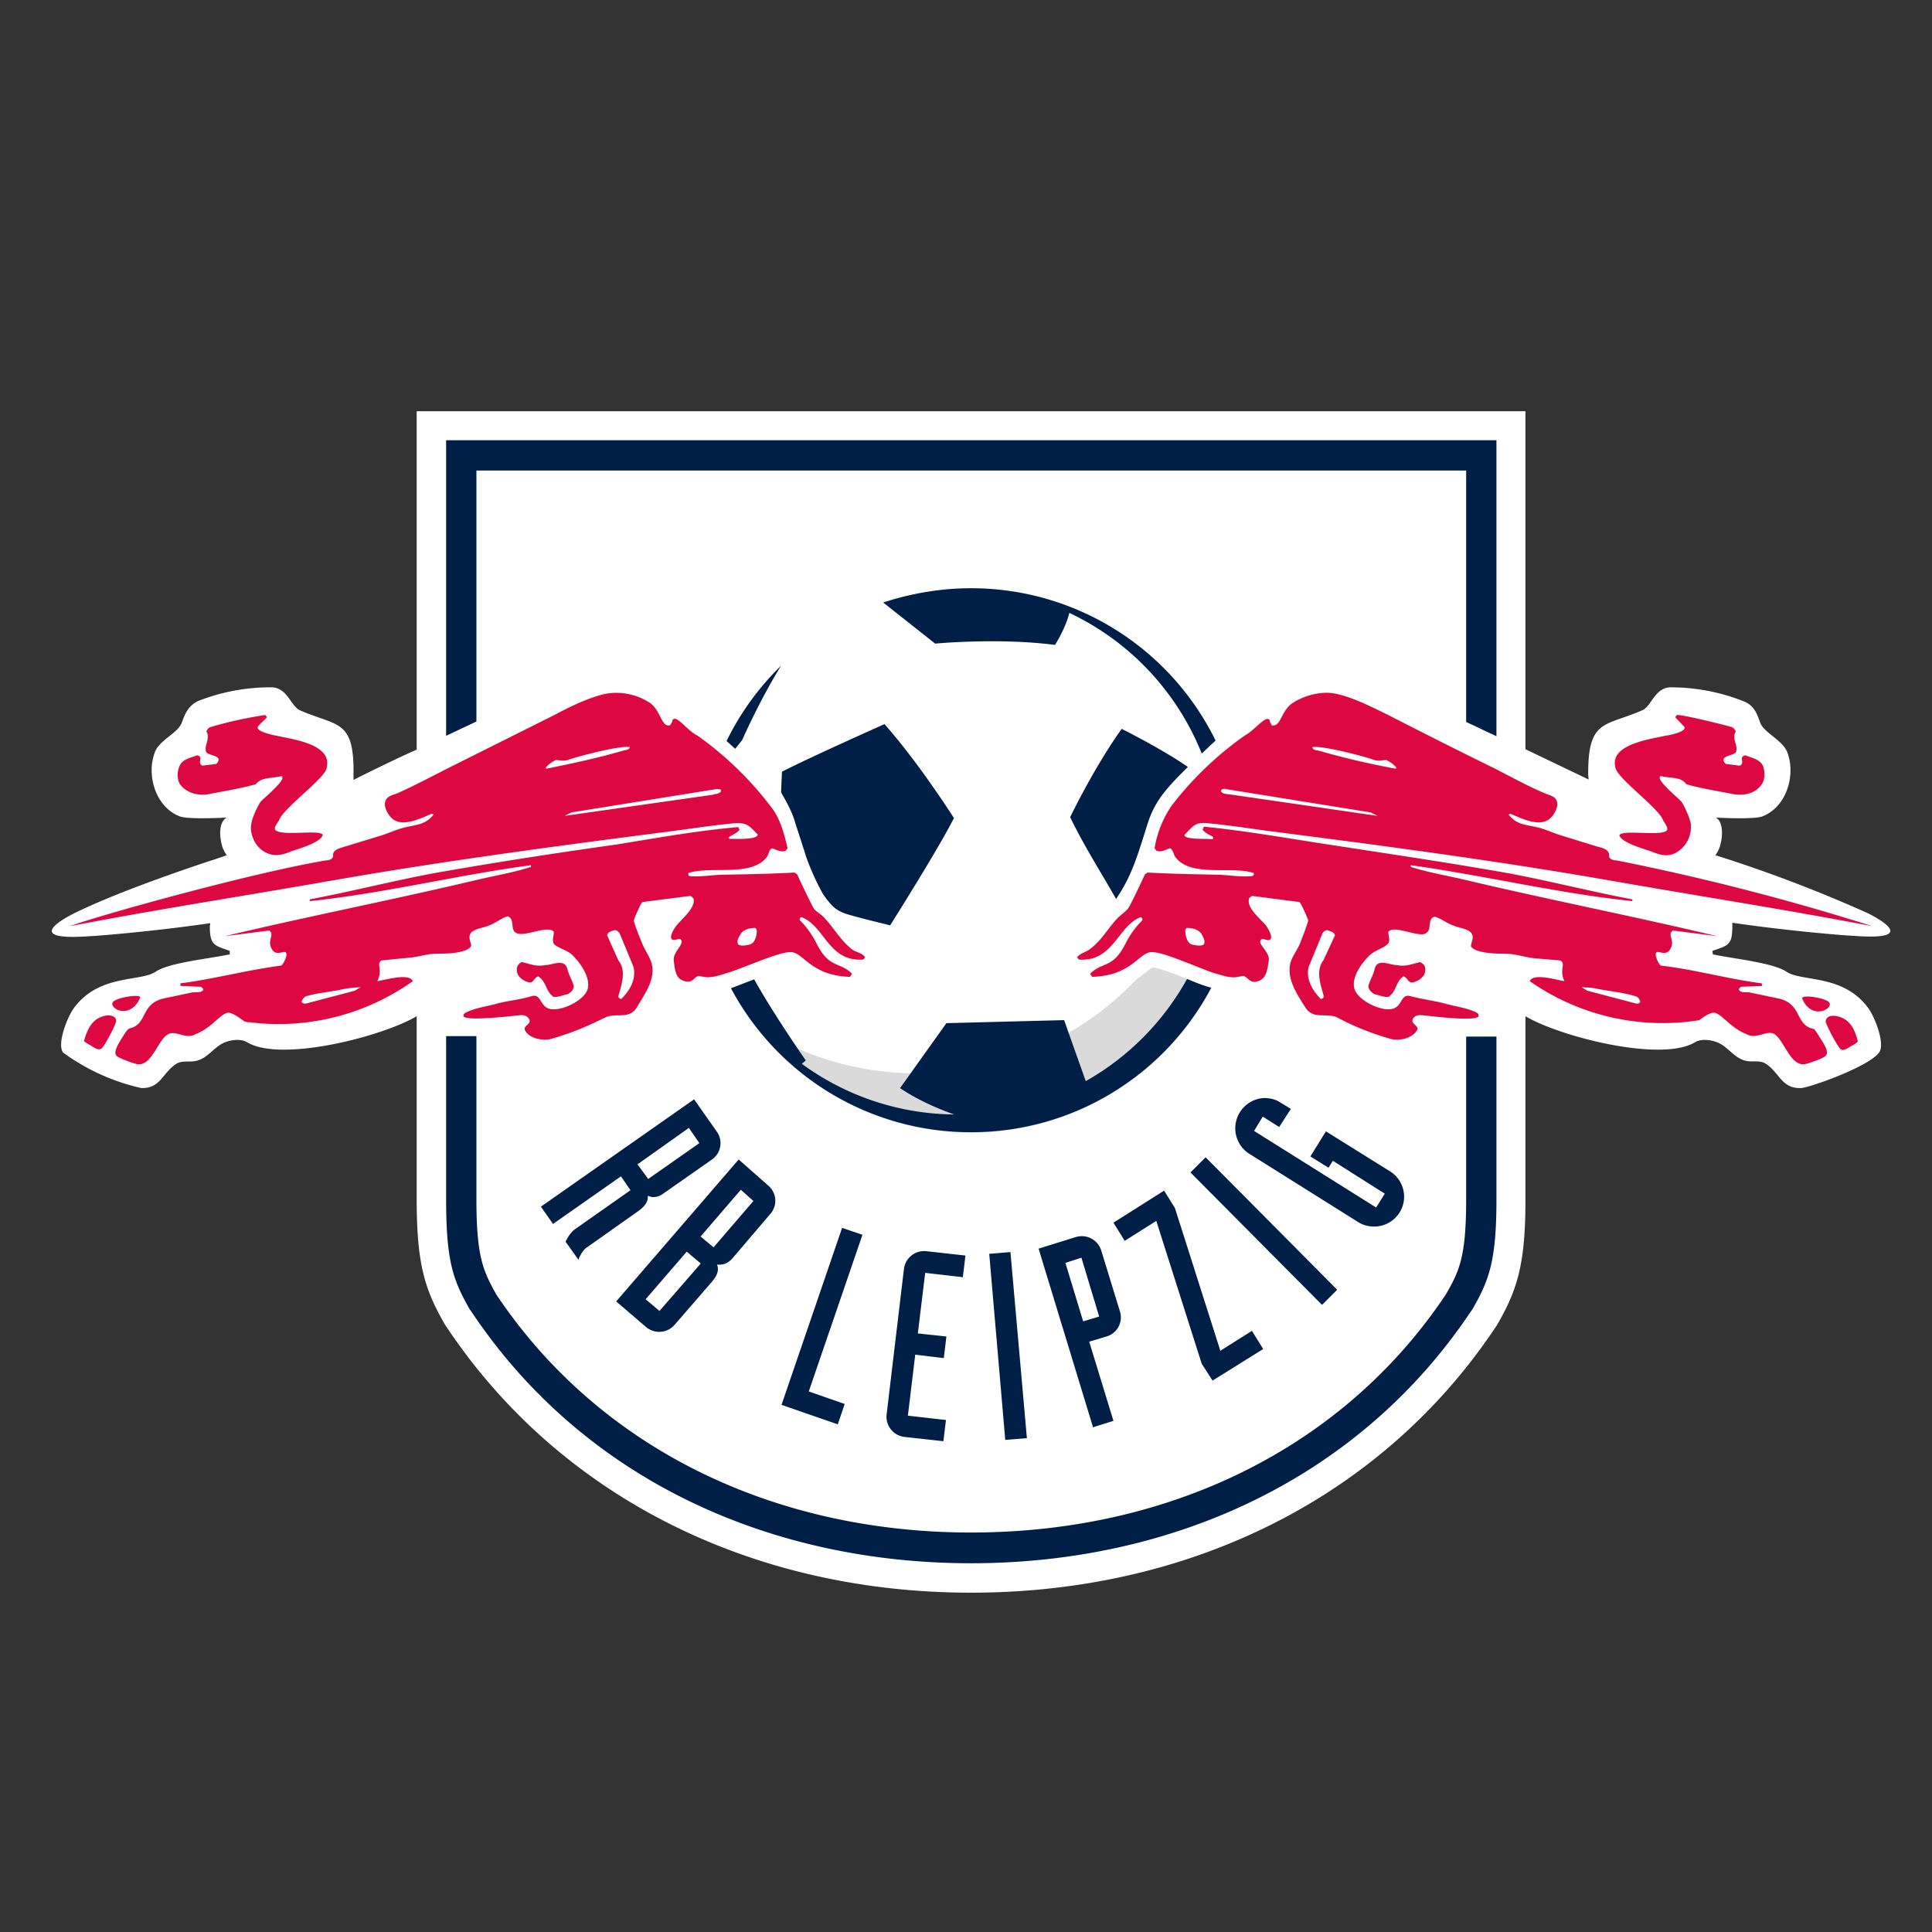 <ns0:svg xmlns:ns0="http://www.w3.org/2000/svg" xmlns:ns1="http://www.w3.org/1999/xlink" id="Ebene_1" x="0" y="0" version="1.1" xml:space="preserve" viewBox="0 0 100 100"><ns0:rect x="0" y="0" width="100" height="100" fill="#333333" stroke="none"/><ns0:defs /><ns0:g id="g18" transform="matrix(.224 0 0 .224 -16.4 -42.6)"><ns0:g id="g10"><ns0:defs id="defs3"><ns0:path id="SVGID_1_" d="M85 284.9h425.2v273.5H85z" /></ns0:defs><ns0:clipPath id="SVGID_2_"><ns0:use id="use5" width="100%" height="100%" x="0" y="0" overflow="visible" ns1:href="#SVGID_1_" /></ns0:clipPath><ns0:path id="path8" fill="#fff" d="M504.6 401.1a320 320 0 00-35-13.3s.9-1.3 1.1-2.3c.7-2.5.6-5.5-1-6.4 0 0 8.9.5 10.8-.3 5.6-2.2 7.7-9.6 5.7-14.8-1-2.7-5.3-4.5-6.2-6.7-.8-2.2-1.4-4-3.7-5A45.7 45.7 0 00459 349c-3.5.3-4.2 4.4-6.3 5.3-8.7 3.8-12.6 2-12.5 15l.1 1-14.6-7v-78.1H169.5v78.2c-3.7 1.6-11.5 5.4-14.6 7v-1.2c.2-12.9-3.7-11.1-12.4-14.9-2.1-1-2.8-5-6.3-5.3a45.7 45.7 0 00-17.3 3.2c-2.3 1.2-2.9 2.9-3.7 5-.9 2.4-5.2 4-6.2 6.8-2 5.2.1 12.6 5.7 14.8 1.9.8 10.9.3 10.9.3-1.7.9-1.8 3.9-1.1 6.4.2 1 1.1 2.3 1.1 2.3l-2.6.9s-20.6 6.6-32.4 12.4c0 0-14.2 6.7 3.4 5.4.9 0 14-1 27.8-3l-.1.7c0 4.4 1 4.4 4.6 5.7v.8c-4.7 1-14 1.9-17.1 4-3.5 2.4-13.1.5-18.9 8.4-1.5 2-4 8.3-2.5 10.3a48.6 48.6 0 0018.1 8.2c4.4.1 4.8-3.4 7.9-5.5 1.4-1 3.2-.4 4.8-.8 2.5-.6 3.9-2.9 6-4 1.3-.7 4-1.3 5.7-.3 7.7 4.7 31-1.2 39.2-6v42.3c0 15.1 1.9 20.9 6.5 28.9l.4.6c26 39 70.2 61.4 121.2 61.4s95.1-22.3 121.1-61.2l.4-.6c4.7-8.1 6.6-14 6.6-29V425c8.1 4.8 31.5 10.7 39.2 6 1.7-1 4.4-.4 5.7.3 2.1 1.1 3.5 3.4 6 4 1.6.4 3.3-.3 4.8.8 3 2 3.5 5.6 7.9 5.5 1.8 0 15.7-4.9 18.1-8.2 1.5-2-1-8.3-2.5-10.3-5.8-7.9-15.4-6-18.9-8.4-3.2-2.1-12.4-3-17-4l-.1-.8c3.7-1.3 4.6-1.3 4.6-5.7v-.8c13.7 2 26.8 3 27.7 3 17.6 1.4 3.4-5.3 3.4-5.3z" clip-path="url(#SVGID_2_)" /></ns0:g><ns0:path id="path12" fill="#dadada" d="M285.1 438.2c-13.6 0-26.3-4-37.1-10.7a62.7 62.7 0 00105.1-9c-1.3-.4-3.2-1.1-5.3-2-2.4-1-6.8-2.7-8.3-2.8l-1.2.9-2.6 2a69.8 69.8 0 01-50.6 21.6z" /><ns0:path id="path14" fill="#dd0741" d="M480.3 371.4c.8-1.1.8-3.2.2-4.4-.7-1.4-2.8-1.8-4-2.3-1.7.4.1 1.8-1.3 2.4l-3.2-.4c-2-2 2.2-1.8 2.4-2.9.4-1.6-1.1-3-.1-4.6-.2-.4-.4-.8-.9-1-1.6-.5-11.3-2.9-12.7-2.8l-.4.5 2.1 2.2c.7 1.2-3.7 2-4.4 2.1-3.6.8-13 2-11.5 7.4.6 2.6 10 9.3 11 12.1.3.6 1.5 2 .7 2.5-1.7 1.2-10.3-.4-10.8 1 .5 1.7 5.6 3.1 7.3 3.7 2 .8 3.8 1.4 5.8.3a6.8 6.8 0 003.4-6.7c-.2-1.2-1.4-4-2.1-5-.7-.9-6.4-5.4-4.8-6 2 .6 4.5 0 5.9 1.9 3.5 1 7.4 1.6 11 2.3 2.4.4 5-.2 6.4-2.3zm-78 44c.3-.6.4-1.5 0-2.2-.3-.3-.6-.6-1-.7-1.7.4-3.3 1.1-5.2.7-1.7 0-4.5-1.6-5.2.7-.3 1.5-1.1 2.7-1.5 4.1 0 .8.7 1.5 1.4 1.9 1 .2 2.4.8 3.3.6 1.8-1.2 1.6-3.5 3.4-4.7 1 .2 1 1.5 2.1 1.4 1-.2 2.1-.8 2.7-1.8zm42.7-27.3c.3-1.6-1.5-2-2.7-2.3l-8.1-2.5c-2-.6-4-1.6-6-2-2.6-.6-4.6-.6-6.4-2.9l.4-.2c2.4 1 6.3 3 8.8 1.4 1.2-.8 2.5-3 1.9-4.4-.4-1.1-1.8-1.3-2.7-1.7-4-1.7-7.8-3.8-11.7-5.8-8.2-4-16.3-8.1-24.5-12.3-3.7-1.8-7.9-4-12-4.9-3.2-.7-7 .2-9.9 2-2.9 1.7-2.8 5.7-5 5.3-.2-.4-.5-.8-.5-1.2-.8-1.4-3.5 2.4-5.7 3.5a77.8 77.8 0 00-17 16.3 24.7 24.7 0 00-3.9 9.8l.5.6c1 .3 2-.2 3-.6.8.2.8 1.3 1.3 2 3.5 4.8 13 2 18.1 3.7.1.4 0 .6-.3.7-2.3.3-5.4-.2-7.8-.3-5.4-.1-11-.2-16.4-.5l-.6.4c-.5 1-3.5 7.5-4 8-.8.9-1.8 1.5-2.6 2.4-2.1 2.3-3.7 5.2-6.3 7-.8.6-2.4 1-2.8 1.8l.4.5c8 .6 9-7.8 14.3-9.8.3.1.4.4.4.7a20.5 20.5 0 00-3.7 5c-3.1 6.4-5.4 4.4-8.4 7.4l.5.7c9-.3 10.5-5.3 13.5-5.7 2.4-.4 11.8 4 14.9 4.9 1.5.4 3 1 4.7.9l1.7-.3c1.2 0 1.5 2.2 4 1 1.6-.8 1.7-3 2-4.6.2-1.8-2.1-3.4-2-4.4.3-1.4 2 .5 2.5-.7.2-.8-.7-2.3-1.1-2.9-1.2-1.5-4.5-4-4-6.2 0-.2.6-.7.8-.7l10.8 1.4c.4 0 2 3.9 2.1 4.2 0 .6-1.6 4.6-1.9 5.4-.9 2.1-2.5 3.7-2.4 6.2 0 3 2 6 3.6 8.5 1.7 2.8 4.4 1.4 7 2.2l3 1.5a63 63 0 0010 3.7c1.9.4 4.7-.2 5.8-2 .8-1.2-1.9-1.5-.7-3 .6-.6 1.4-.6 2.3-.5 1.9.2 11.5 1.4 12.6.3.3-.4-.2-.9-.5-1-2-1-5-1.4-7.1-2-2.6-.7-5.3-1-7.9-1.7-2.2-.7-2 1.6-3.6 2.6-2.4 1.5-8.7-1.5-9.5-4.3-.8-2.6 1.6-5.9 3.3-7.6 1.4-1.4 3-1.6 4.3-2.7.8-.7.2-2 .2-2.9 1.3-1.6 6.2 1 8.3.5 2.1-.6.5-3.5 2.4-4 1.6.4 2.9 1.6 4.5 2.1 1.2.5 3.3.7 4 1.7.7.9 0 2-.1 3 .5 1 2.4 1.3 3.5 1.5 1.8.3 3.7.2 5.6.3 1.8.2 3.7.8 5.5 1l6 .5c1.5.7-.3 2 1 4.8-1.4-.2-7.3-2-8 0a53.5 53.5 0 0039.2 9s2.3-1.9 3.5-1.7c1.7.3 3.7 3.5 7.3 4.9 2.4 1.4 4.7-1 6.5 0 2.3 1.4 3.8 7.9 7.4 6.9.8-.2 4-1.3 4.4-1.8 1.2-1-.9-3.6-1.9-5.3-.4-.5-.6-1-1-1-4.3-1.1-2.3-6-8.4-7.1l-6.2-1.3c-.7-.1-2.4.2-2.5-.8l.5-.5 4.9-.2-.1-.6c-7.8-1-15.5-3.2-23.3-4.1-.6-.4-1.3-2.2-1.2-2.7.2-1.4 2.5 1.2 3.6-1.6.7-1.6-1-3 .4-3.8l10.2 1.3c-19.3-4.6-38.8-8.4-58.2-13-4.2-1-8.5-1.7-12.6-3v-.4c17.1 2.4 34 6.5 51.2 8.3v-.4c-9.5-1.8-18.9-4.2-28.4-6-14.1-2.5-28.4-4.6-42.6-6.8-9.2-1.4-18.7-3.1-28-4l-.3.7c.6.8 1.5 1.1 2.3 1.6.2.2.2.4 0 .6-1.2-.2-6.5.2-6.5-1 2-2 2.4-3 5.3-2.7 4.5.4 9 1.1 13.4 1.7 25.7 3.3 51.6 6.7 77.1 11.1 26.9 4.7 41.1 6.8 63.2 11a556 556 0 00-58.6-15.1c-.8-.2-1.9 0-2.3-1zm-6.3 30.2c1.4.1 2 0 3.8.4 3 .6 5.8.8 8.7 1.7.5.1 1 .8 1 1.3-.1.3-.5.4-.8.4l-11.4-3zm-63.1-4.7l3.1-7.5c.1-.5.7-1 1.2-1 .7.3 1.6.4 1.8 1.2l-2.7 5.8c-1.9 2.5-.5 5.9.1 8.3 0 .4-.4.6-.7.6-1.8-1.8-3.5-4.5-2.8-7.4zm-24.2-5.2c-.7.5-2 .2-2.9 0-1-.5-1.3-1.8-1.4-3 0-.3 0-.6.4-.8 1.2 0 2.5.3 3.3 1.3.4.8 1 1.6.6 2.5zm38.5-30.5l1.6.8-34.4-5c-.5 0-2-.2-1.7-1 .3-.2.6-.3 1-.2zm6-10.3l-.2.2c-6-1.1-12-2.5-17.9-4.2-.4 0-1.4-.2-1.3-.8 2.1-.4 11.9 2.1 14.3 3 1.1.3 1.7 0 2.8 0 .9.5 1.7 1 2.3 1.8zm-203 45.6c-.4.7-.3 1.6 0 2.2.6 1 1.6 1.6 2.7 1.8 1 0 1.1-1.2 2-1.4 1.9 1.2 1.7 3.5 3.5 4.7 1 .2 2.2-.4 3.3-.6.7-.4 1.4-1 1.4-1.9-.4-1.4-1.2-2.6-1.5-4-.7-2.4-3.5-.8-5.2-.8-1.9.4-3.5-.3-5.2-.7-.4 0-.7.4-1 .7zm79.8-1.3l.4-.5c-.4-.9-2-1.2-2.8-1.7-2.6-1.9-4.2-4.8-6.3-7.1-.8-1-1.8-1.5-2.6-2.3-.5-.6-3.5-7-4-8.1l-.6-.4c-5.5.3-11 .4-16.4.5-2.4 0-5.5.6-7.8.3-.3 0-.4-.3-.3-.7 5.1-1.7 14.6 1 18.1-3.7.5-.7.5-1.8 1.3-2 1 .4 2 .9 3 .6l.5-.6c-.8-3.4-1.7-7-4-9.8a77.8 77.8 0 00-16.9-16.3c-2.2-1-4.9-5-5.7-3.5 0 .4-.3.8-.6 1.2-2.1.4-2-3.6-4.9-5.4a14.2 14.2 0 00-10-1.9c-4 .9-8.2 3-12 5l-24.4 12.2c-3.9 2-7.7 4-11.7 5.8-1 .4-2.3.6-2.7 1.7-.6 1.4.7 3.6 1.9 4.4 2.5 1.6 6.4-.4 8.8-1.4l.4.2c-1.8 2.3-3.8 2.3-6.3 2.9-2 .4-4 1.4-6 2l-8.2 2.5c-1.2.4-3 .7-2.7 2.3-.4 1-1.5.8-2.3 1-17.3 3-51.1 12.4-58.6 15.1 22-4.2 36.3-6.3 63.2-11 25.5-4.4 51.4-7.8 77-11.1 4.5-.6 9-1.3 13.5-1.7 2.9-.2 3.4.7 5.3 2.6 0 1.3-5.3 1-6.5 1-.2 0-.2-.3 0-.5.8-.5 1.7-.8 2.3-1.6l-.3-.6c-9.3.8-18.8 2.5-28 4-14.2 2-28.5 4.2-42.6 6.7-9.5 1.8-18.9 4.2-28.4 6v.4c17.2-1.8 34-6 51.1-8.3v.4c-4 1.3-8.3 2-12.5 3-19.4 4.6-38.9 8.4-58.2 13l10.2-1.3c1.3.8-.3 2.2.4 3.8 1.1 2.8 3.4.2 3.6 1.6.1.5-.6 2.3-1.2 2.7-7.8 1-15.5 3.1-23.3 4.1v.6l4.8.2.5.5c-.1 1-1.8.7-2.6.8l-6.1 1.3c-6 1.1-4 6-8.3 7-.5.2-.7.6-1.1 1.1-1 1.7-3 4.3-1.9 5.3.5.5 3.6 1.6 4.4 1.8 3.6 1 5-5.5 7.4-6.8 1.8-1.1 4.1 1.3 6.5-.1 3.6-1.4 5.6-4.6 7.3-4.9 1.2-.2 3.5 1.8 3.5 1.7.4.4 1 .5 1.7.5a53.5 53.5 0 0037.6-9.5c-.8-2-6.7-.2-8.2 0 1.4-2.8-.4-4 1-4.8l6.1-.6c1.8-.1 3.7-.7 5.5-.9 1.8-.1 3.8 0 5.6-.3 1.1-.2 3-.5 3.5-1.6-.1-.9-.8-2-.1-2.9.7-1 2.8-1.2 4-1.7 1.6-.5 2.9-1.7 4.5-2.2 1.9.6.3 3.5 2.4 4 2 .6 7-2 8.3-.4 0 1-.6 2.2.2 3 1.3 1 3 1.2 4.3 2.6 1.7 1.7 4 5 3.3 7.6-.7 2.8-7.1 5.8-9.5 4.3-1.6-1-1.4-3.3-3.6-2.6-2.6.8-5.3 1-7.9 1.7-2.1.6-5.1 1-7 2-.4.1-.9.6-.6 1 1 1 10.7-.1 12.6-.3.9-.1 1.7-.1 2.3.6 1.2 1.4-1.5 1.7-.7 3 1 1.7 3.9 2.3 5.7 1.9a63 63 0 0010-3.7l3.2-1.5c2.5-.8 5.2.6 6.9-2.2 1.5-2.6 3.6-5.4 3.6-8.5 0-2.5-1.5-4-2.4-6.2-.3-.8-2-4.8-1.9-5.4 0-.3 1.7-4.2 2-4.2l11-1.4c.1 0 .7.4.8.7.4 2.2-2.9 4.7-4 6.2-.5.6-1.4 2.1-1.2 2.8.4 1.3 2.2-.6 2.4.8.2 1-2 2.6-1.8 4.4.2 1.5.3 3.8 1.8 4.5 2.6 1.3 2.9-.9 4-.9l1.8.3c1.7 0 3.2-.5 4.7-1 3.1-.8 12.5-5.2 15-4.8 2.9.4 4.5 5.4 13.4 5.7l.5-.7c-3-3-5.3-1-8.4-7.4-.9-1.7-2.3-3.7-3.7-5 0-.3 0-.6.4-.7 5.4 2 6.2 10.4 14.3 9.8zm-116.2 6.4l-1.3.8-11.4 3c-.3 0-.7-.1-.9-.4a2 2 0 011-1.3c3-.9 5.9-1 8.8-1.7 1.7-.3 2.4-.3 3.8-.4zm63.1-4.7c.7 3-1 5.6-2.8 7.4-.3 0-.7-.2-.7-.6.6-2.4 2-5.8 0-8.3l-2.6-5.8c.2-.8 1-1 1.8-1.2.5 0 1 .5 1.2 1zm-.9-50.8c.1.6-1 .7-1.4.8-5.8 1.7-11.9 3-17.8 4.2l-.2-.2c.6-.8 1.4-1.3 2.3-1.8 1 0 1.7.3 2.8 0 2.4-.9 12.2-3.4 14.3-3zm19.4 11l-34.4 4.9 1.6-.8 33.5-5.4c.4 0 .7 0 1 .2.2.8-1.2 1-1.7 1zm10 31.6c-.1 1.2-.4 2.5-1.5 3-.9.2-2.1.5-2.8 0-.5-.9.2-1.7.6-2.5.8-1 2-1.3 3.3-1.3.3.2.4.5.4.8zm-99.4-37.8c1.4-5.5-8-6.6-11.5-7.4-.7-.1-5-1-4.4-2.1 0-.2 1.7-1.7 2.1-2.2l-.4-.5a93.3 93.3 0 00-12.7 2.8c-.5.2-.7.6-.9 1 1 1.6-.5 3-.1 4.6.2 1.1 4.4.8 2.4 2.9l-3.2.4c-1.4-.6.4-2-1.2-2.4-1.3.5-3.4.9-4 2.3-.7 1.2-.7 3.3 0 4.4 1.5 2 4.1 2.7 6.5 2.3 3.6-.7 7.4-1.3 11-2.3 1.4-1.8 4-1.3 5.9-1.9 1.6.6-4.1 5.1-4.8 6-.7 1-2 3.8-2.1 5-.5 2.5 1 5.6 3.4 6.7 2 1 3.9.5 5.8-.3 1.7-.6 6.8-2 7.3-3.8-.5-1.3-9 .3-10.8-1-.8-.5.4-1.8.7-2.4 1-2.8 10.4-9.5 11-12zm-43.1 53c-.3-.8-6.1.2-6.4 1.3-.5 1.6 4.3 3.8 6.4-1.2zm-13 10.1c.1.2.8.6 1.1.8 1.2.6 2.4 1.8 3.2.7.5-.5 2.7-4.4 3.1-5.9.2-.6-.2-1.4-1.6-1.5h-.3c-3.7.4-4.8 3.5-5.5 6zM496 422c-.3-1.1-6-2.1-6.4-1.2 2 5 6.9 2.8 6.4 1.2zm-.9 4.4a34 34 0 003.2 6c.8 1 2-.2 3.2-.8.3-.2 1-.6 1-.8-.6-2.4-1.7-5.5-5.4-5.9h-.3c-1.4 0-1.8.9-1.7 1.5z" /><ns0:path id="path16" fill="#001f47" d="M419 467.3v-37.6h-7v37.6c0 13.4-1.6 16.6-4.7 22-23.8 35.6-64 55-109.7 55-45.6 0-85.9-19.4-109.7-55-3-5.4-4.6-8.6-4.6-22v-37.7h-7v37.7c0 14.3 1.6 18.7 5.5 25.5l.3.4c26 39 69.2 58.2 115.5 58.2s89.5-19.3 115.5-58.2l.3-.4c3.9-6.8 5.6-11.2 5.6-25.5zM244.7 361.2c3.4-7.6 7-14 9-17.2a63 63 0 00-12.6 17.4l2 1.8 1.6-2zm108.7 148l11.7-7.3-2.6-4.2-7.3 4.6-10.5-33-2.5-4-11.7 7.4 2.6 4.2 7.3-4.6 10.5 33zm-5.7-141.8c-6.2-4.3-15.3-8.8-15.3-8.8-6.5 9.1-11.9 20.4-11.9 20.4 3.2 6.7 8 14.2 10.6 18.9 3.6-5.2 5-10.1 7.2-17.1 1.6-5.1 3.8-7.9 9.4-13.4zm-54 11.9s-7.9-12.5-16.1-21.8c0 0-17.3 7.7-23.7 11l-.2 4.7c0 .3 2.3 3.6 3.3 7.2l2 6.2.4 1.3a57 57 0 004 8.9c.7 1 1.5 2.1 2.5 3 .9.8 2 1.3 3 1.6 3 .9 6.4 1.7 10 2.6 0 0 11-17.4 14.7-24.7zm3.9-53.2c-7 0-13.9 1.2-20.3 3.3l12 9.5s14.6-1.4 27.7.3c1.9-3.1 2.9-5.7 3.3-7.4a61 61 0 0130.6 32.5l3.2-3a62.9 62.9 0 00-56.5-35.2zm81.1 165.6l3.5-3.5-30.2-30.4-.2-.2-3.5 3.5 30.2 30.4zm2.5-33.3l12 7.6-2 3.2-28.2-17.7 2-3.3 3.8 2.4 2.7-4.2-2.5-1.5c-1-.7-2.4-1-3.7-1a7 7 0 00-3.7 12.7l25.5 16c1.1.7 2.4 1 3.7 1a6.9 6.9 0 003.7-12.7l-14.9-9.3-3.6 5.8 4.2 2.6zm-50.7 60.1l-5.6-18.3 4-1.2a4.6 4.6 0 003.1-5.8l-4.3-14a4.7 4.7 0 00-5.8-3.2l-8.7 2.7 12.5 41v.3zm-7-23l-4.1-13.5 3.7-1.2 4.1 13.6zm-13 27l-3.8-43-4.9.4 3.7 43zm-18.7-4.2l-8.8-1 1.7-14.1 6.6.8.6-5-6.6-.7 1.7-14 8.7 1 .6-5-9-1a4.7 4.7 0 00-5.2 4l-4 33.6a4.7 4.7 0 004 5.3l9.1 1zm5.8-66.5c24 0 45-13.5 55.5-33.4-1.3-.3-3.2-1-5.3-1.9l-.3-.1a61.1 61.1 0 01-23.4 23.6l-5-14.1-27.2.7-10.7 15s4.5 3.3 12.5 6.1a60.5 60.5 0 01-35.2-11.7l.9-.8s-7.4-10.6-11.9-18.7h-.1l-5.2 2h-.1a62.8 62.8 0 0055.5 33.3zm-29.2 62.8l-8.3-2.9 12.4-36.2-4.7-1.6-14 40.9 13 4.5zm-29.5-32.2h.6c1.1 0 2-.4 3-1.5l8.7-10.2a4.6 4.6 0 00-.5-6.6l-6.8-6-28.3 32.8 7 6a4.7 4.7 0 006.5-.6l8.5-9.8c1.4-1.6 1.8-2.9 1.3-4.1zm-3.8-.3l-.1.2-9.4 10.8-3.2-2.7 9.5-11zm3-3.7l-3-2.5 9.3-10.8 2.9 2.6zM216.7 462l2.2 3.2-12.8 9c-1 .7-1.7 1.9-2.1 2.7l-.1.2 3 4.2.1-.4c.5-1 1-2 2-2.6l11.6-8.2c1.7-1.2 2.4-2.3 2.3-3.6.4.1.8.3 1.3.3a4 4 0 002.4-.9l11-7.7a4.6 4.6 0 001.2-6.6l-5.2-7.4-35.4 24.8 2.8 4zm3.8-2.8l.2-.1 11.7-8.3 2.4 3.5-.1.1-11.7 8.2zM412 357l7 3.3v-68.4H176.3v68.3l7-3.3v-58H412z" /></ns0:g></ns0:svg>